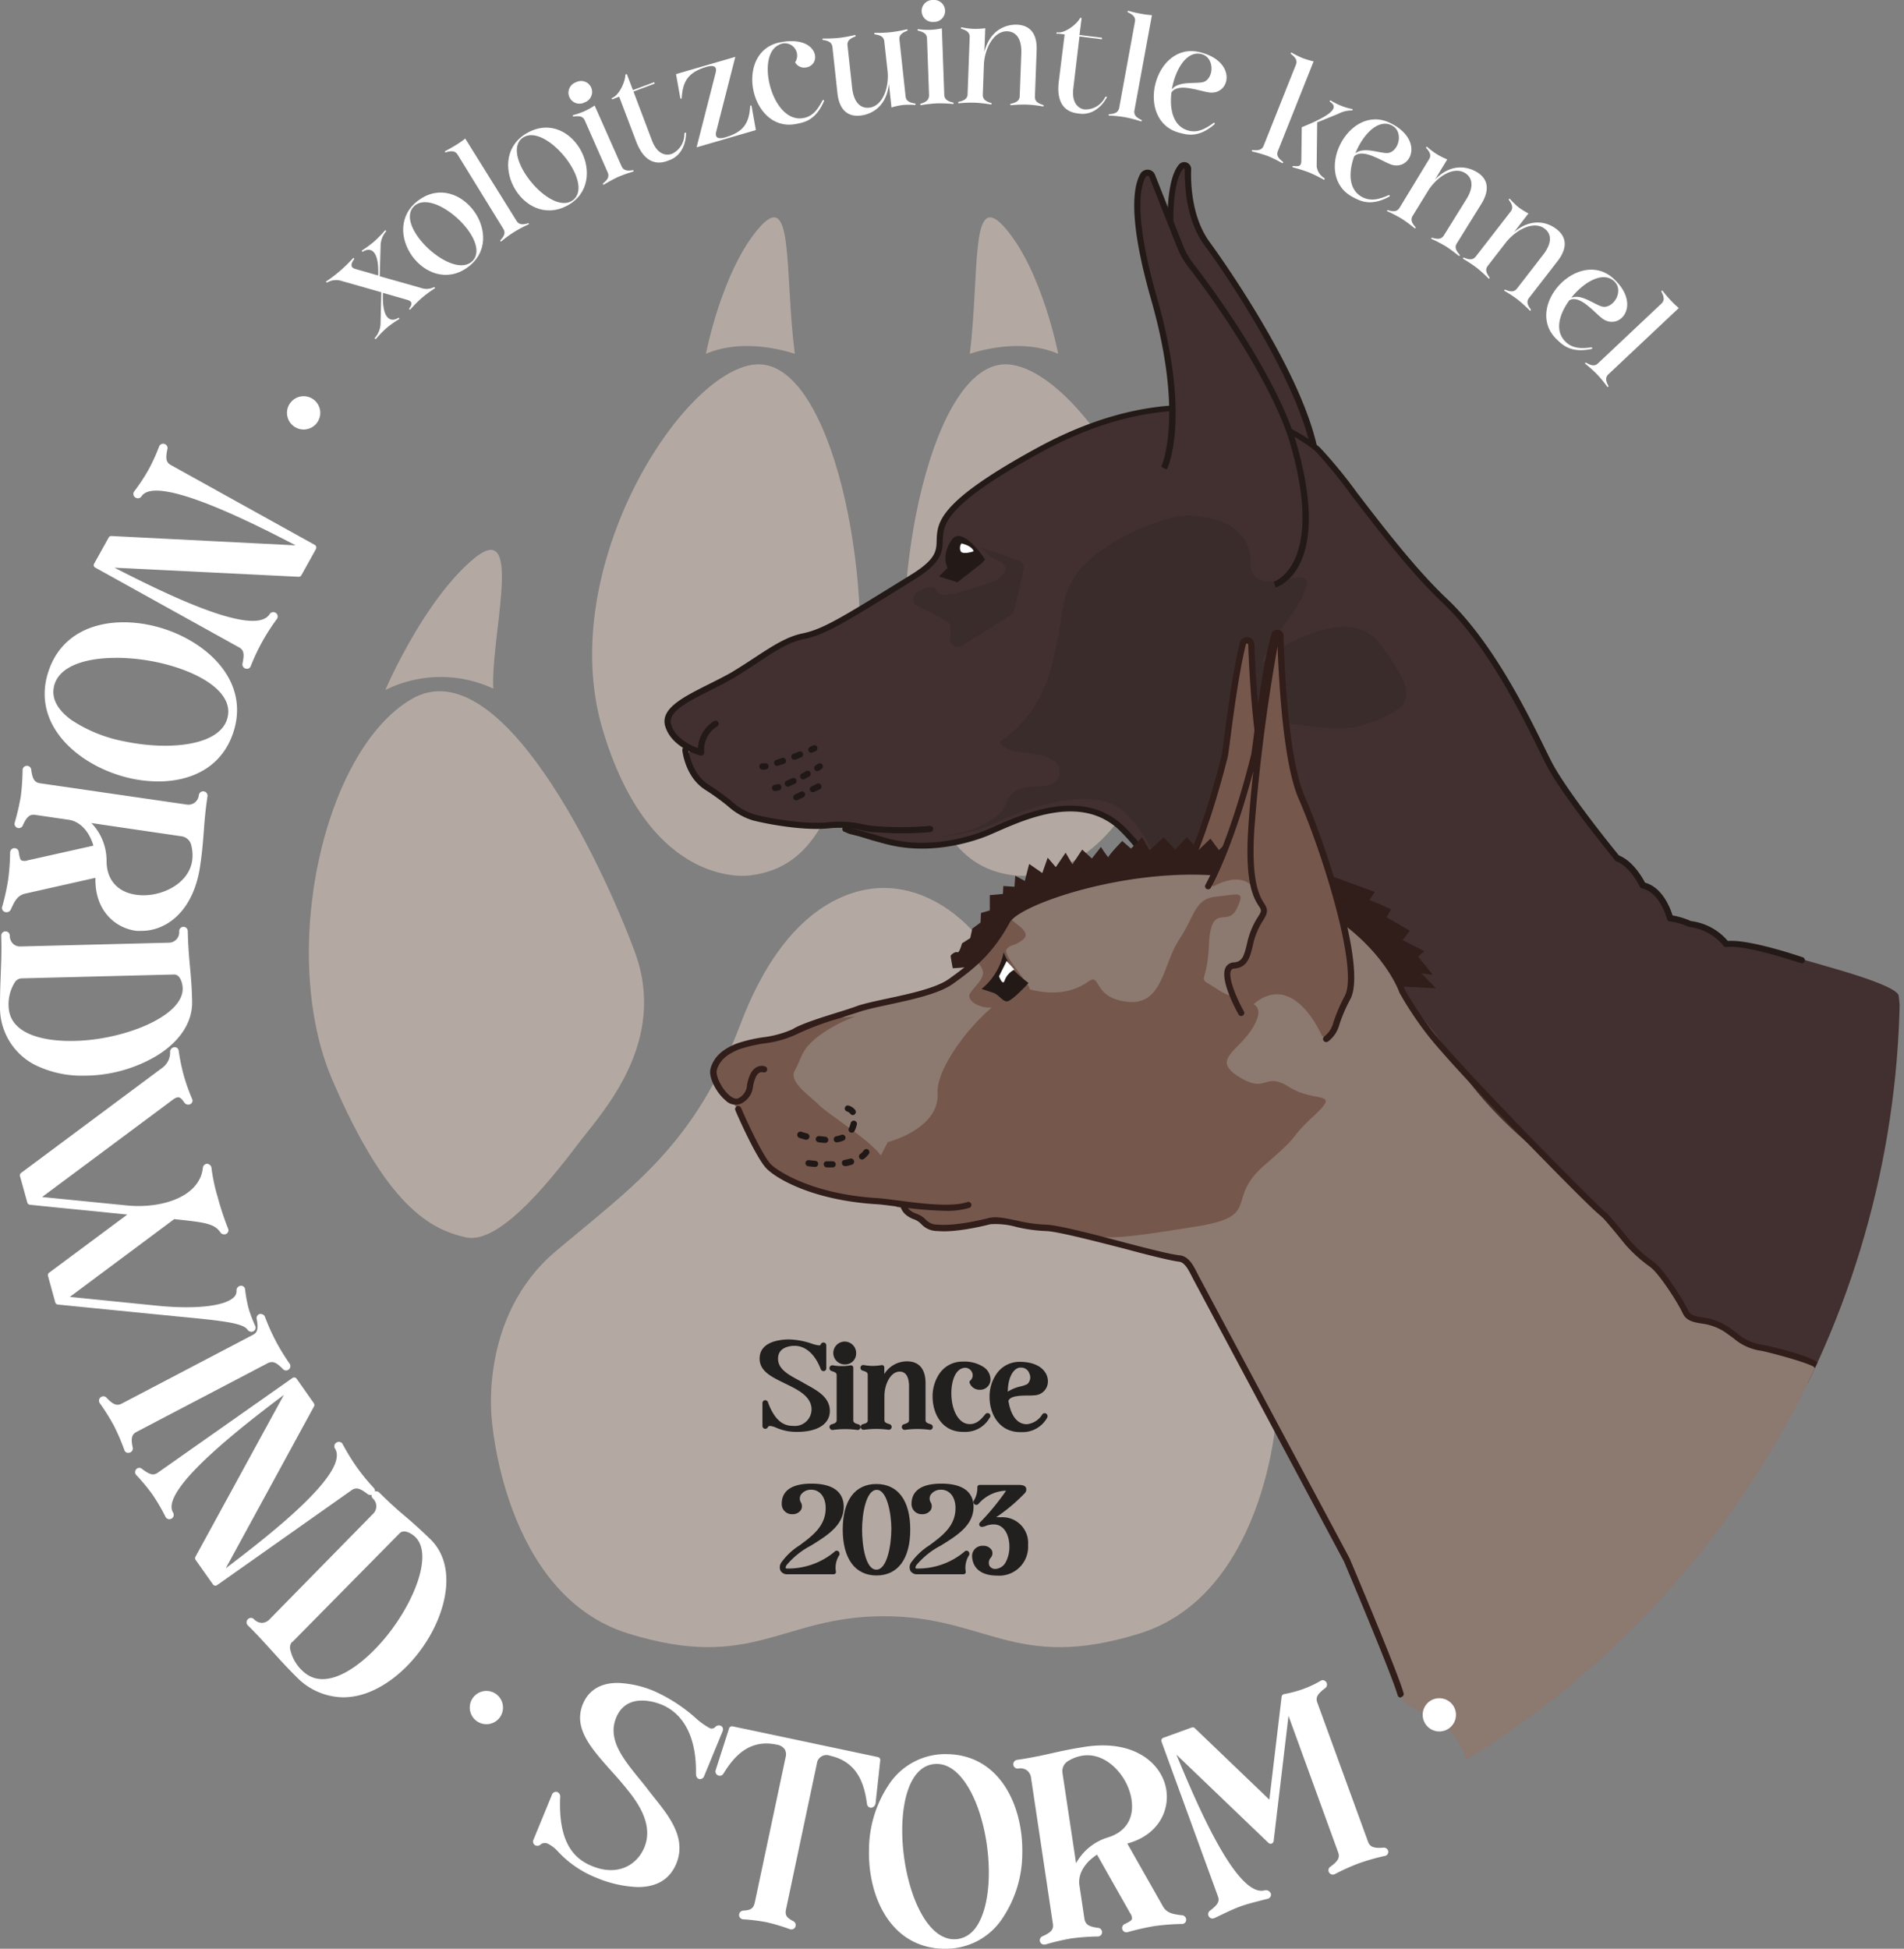 <svg xmlns="http://www.w3.org/2000/svg" xmlns:xlink="http://www.w3.org/1999/xlink" viewBox="0 0 310.18 317.46"><rect x="0" y="0" width="310.18" height="317.46" fill="#808080" stroke="none"/><defs><style>.cls-1{fill:none;}.cls-2{fill:#b4a9a2;}.cls-3{clip-path:url(#clip-path);}.cls-4{fill:#41302f;}.cls-5{fill:#231917;}.cls-6{fill:#3a2c2b;}.cls-7{fill:#fff;}.cls-8{fill:#1f1816;}.cls-9{fill:#75574c;}.cls-10{fill:#311d19;}.cls-11{fill:#8c7970;}.cls-12{fill:#221f1f;}</style><clipPath id="clip-path"><circle class="cls-1" cx="161.1" cy="160.29" r="148.41"/></clipPath></defs><g id="Layer_2" data-name="Layer 2"><g id="Layer_1-2" data-name="Layer 1"><path class="cls-2" d="M144,263.29c16.77,0,21.31,9.12,41.62,2.82s22.25-34.89,22.25-34.89,2.15-16.78-10.41-27.38-22.6-17.23-30.14-37.1S148.66,144.65,144,144.65s-15.79,2.21-23.33,22.09-17.58,26.5-30.14,37.1-10.41,27.38-10.41,27.38,1.93,28.6,22.25,34.89,24.85-2.82,41.63-2.82Z"/><path class="cls-2" d="M94.54,185.87c3.69-4.8,14.25-16.18,8.91-30.7s-22-49.67-36.4-41.29-21.73,41.52-12.9,62.06,15.92,24.35,21.77,25.63,14.93-10.89,18.62-15.7Z"/><path class="cls-2" d="M122.24,142.6S106,145.25,98.15,118.75s13.57-59.4,25.45-59.4,19,34.44,15.78,56.31S129,141.72,122.24,142.6Z"/><path class="cls-2" d="M62.77,112.42S69,97.8,77.21,91s2.72,12.61,3.15,21.18a20.26,20.26,0,0,0-17.59.23Z"/><path class="cls-2" d="M115,57.64s2.54-13.25,8.48-20.31,4.26,6.65,6,20.31C129.44,57.64,121.63,54.77,115,57.64Z"/><path class="cls-2" d="M193.43,184.74c-3.69-4.81-14.25-16.19-8.91-30.71s22-49.67,36.4-41.28,21.73,41.51,12.9,62.05-15.92,24.35-21.77,25.63S197.13,189.54,193.43,184.74Z"/><path class="cls-2" d="M165.16,142.6s16.3,2.65,24.1-23.85-13.57-59.4-25.46-59.4-19,34.44-15.78,56.31,10.35,26.06,17.14,26.94Z"/><path class="cls-2" d="M224.31,112.34S220,97,212.73,89.26s-4.32,12.16-5.83,20.61a20.23,20.23,0,0,1,17.41,2.47Z"/><path class="cls-2" d="M172.39,57.64s-2.54-13.25-8.48-20.31S159.65,44,158,57.64C158,57.64,165.77,54.77,172.39,57.64Z"/><g class="cls-3"><g id="On"><g id="Заднее_ухо" data-name="Заднее ухо"><path class="cls-4" d="M191.28,45.12s-1.91-14.29,1.16-17.95a.63.63,0,0,1,1.1.43c-.09,2.44.09,8,3.12,12.13,4,5.39,17.18,25,17.88,36.45Z"/><path class="cls-5" d="M214,76.21C213.37,65.36,201,46.41,196.26,40,193.1,35.76,193,29.9,193,27.58a.12.12,0,0,0-.08-.12.13.13,0,0,0-.14,0c-2.89,3.45-1.07,17.42-1,17.56l-1,.13c-.08-.59-1.9-14.54,1.27-18.33a1.13,1.13,0,0,1,2,.77c-.08,2.21.06,7.8,3,11.82.17.23,17.15,23.34,18,36.71Z"/></g><path class="cls-4" d="M297.68,157.45c-4.73-1.4-14.07-4-16.48-3.68a9,9,0,0,0-5.86-3.28,11.37,11.37,0,0,0-3.28-.94s-1.17-4.68-4.45-5.38c0,0-1.63-3.51-4.21-4.45,0,0-8.66-10.54-11.24-15.69s-8.66-18.5-16.86-26.23S217.74,76,214.69,73.22s-19.67-14-45.66.23-9.36,13.82-20.37,20.61-14.28,8.9-17.8,9.6-6.79,3.51-11.47,6.32-11.47,4.92-10.54,8.2a6.58,6.58,0,0,0,3.67,3.77,5.74,5.74,0,0,0-.56,1.89,6.7,6.7,0,0,0,3.22,4.41c3.27,1.63,5.72,4.68,7.6,4.92,1,.12,4.55,1.67,8.12,1.25h6.25c1.25,0-1.32.62,5,2.5a26.89,26.89,0,0,0,16.88-.63c4-1.64,16.74-8.22,23.82-1.25,14.75,14.51,21.78,52,31.14,66.5,0,0,3.53,3.25,6.93,6.6A38.48,38.48,0,0,0,229,219.88c2.31,5.82,3,5.92,9.17,6.24a25.76,25.76,0,0,0,10.15,2.11c12.17,0,48,3.66,53.22-9,5.42-10.41,10.85-27.61,7.78-57C309.13,160.61,299.17,157.89,297.68,157.45Z"/><path class="cls-5" d="M293.37,156.84a.44.44,0,0,1-.16,0c-.09,0-8.8-3-11.94-2.56a.48.48,0,0,1-.47-.19,8.63,8.63,0,0,0-5.49-3.08.47.47,0,0,1-.17,0,10.44,10.44,0,0,0-3.08-.9.48.48,0,0,1-.48-.37c0-.05-1.14-4.39-4.07-5a.55.55,0,0,1-.35-.28s-1.58-3.34-3.93-4.19A.48.48,0,0,1,263,140c-.35-.44-8.73-10.64-11.3-15.79l-.82-1.67c-3-6.11-8.58-17.48-15.93-24.41-5.07-4.78-10.67-12.08-14.76-17.41a81.43,81.43,0,0,0-5.84-7.18c-.17-.15-17-15.15-45.09.31-15.5,8.52-15.6,11.66-15.67,14.19-.06,1.85-.11,3.59-4.68,6.4l-1.7,1.06c-9.61,5.93-12.84,7.93-16.26,8.61-2.4.48-4.78,2-7.53,3.85-1.19.78-2.41,1.59-3.78,2.41s-2.6,1.42-3.92,2.09c-3.59,1.8-7,3.51-6.4,5.54.64,2.24,3.17,3.43,4.38,3.88a5.5,5.5,0,0,1,2.59-4.39.5.5,0,0,1,.7.13.51.51,0,0,1-.14.7,4.44,4.44,0,0,0-2.13,4.19.49.49,0,0,1-.16.45.51.51,0,0,1-.46.11c-.19,0-4.73-1.28-5.74-4.8-.81-2.83,2.94-4.71,6.91-6.71,1.31-.65,2.66-1.33,3.85-2,1.35-.81,2.57-1.61,3.75-2.38,2.84-1.87,5.3-3.48,7.89-4,3.23-.65,6.43-2.62,15.92-8.48l1.71-1.06c4.1-2.53,4.15-3.88,4.2-5.58.09-2.93.19-6.24,16.19-15,28.76-15.8,46.07-.32,46.24-.16a76.15,76.15,0,0,1,6,7.3c4.07,5.31,9.64,12.57,14.65,17.29,7.49,7.06,13.12,18.54,16.14,24.7.31.62.58,1.18.83,1.67,2.38,4.77,10.19,14.39,11.09,15.49,2.31.92,3.85,3.64,4.26,4.44,2.86.78,4.14,4.21,4.49,5.34a12.83,12.83,0,0,1,3,.92,9.37,9.37,0,0,1,6,3.24c3.55-.3,11.77,2.51,12.12,2.63a.5.5,0,0,1-.16,1Z"/><path class="cls-5" d="M218.63,217.73a.51.51,0,0,1-.5-.42A74.68,74.68,0,0,0,214,203.07a16.45,16.45,0,0,0-1.18-2.41c-3.48-5.87-6.67-14.83-10.05-24.31-5.4-15.14-11.51-32.3-20.31-41-6.13-6-15.15-2-20,.12l-1.42.62c-2.11.87-9.58,3.52-17.21,1.27-3-.91-4.32-1.23-4.94-1.39a4.14,4.14,0,0,1-1.28-.47l-.11,0a.51.51,0,0,1-.22-.67.5.5,0,0,1,.67-.23l.1.06a3.9,3.9,0,0,0,1.09.39c.62.16,1.92.49,5,1.4,7.31,2.16,14.51-.4,16.54-1.24.4-.16.87-.37,1.39-.6,4.7-2.09,14.49-6.43,21.1.08,9,8.82,15.12,26.09,20.55,41.33,3.37,9.44,6.54,18.35,10,24.14a18.08,18.08,0,0,1,1.25,2.53,77.25,77.25,0,0,1,4.15,14.47.5.5,0,0,1-.41.57Z"/><path class="cls-4" d="M189.64,76.26s4-8-1.64-27.63c-3.77-13.18-2.83-18.19-1.8-20.05a.83.83,0,0,1,1.5.08l4.51,11.4a12.74,12.74,0,0,0,1.84,3.2c3.51,4.5,14.13,18.7,16.66,29Z"/><path class="cls-5" d="M147.11,135.75c-1.61,0-3.2-.08-5-.21a14.05,14.05,0,0,1-1.62-.26,16.45,16.45,0,0,0-5.17-.37c-4.11.48-9.9-.57-12.67-1.26a11,11,0,0,1-4.17-2.41,39.11,39.11,0,0,0-3.58-2.57c-3.27-2.06-3.73-6.28-3.74-6.46a.5.5,0,0,1,.44-.55.5.5,0,0,1,.55.45s.43,3.92,3.28,5.71a40.84,40.84,0,0,1,3.67,2.64,10.08,10.08,0,0,0,3.79,2.22c2.7.68,8.35,1.7,12.32,1.24a17.7,17.7,0,0,1,5.47.38,13,13,0,0,0,1.5.24,52.41,52.41,0,0,0,9.29,0,.5.5,0,0,1,.54.46.49.49,0,0,1-.45.54C150,135.69,148.52,135.75,147.11,135.75Z"/><path class="cls-5" d="M160.48,91.14S156.74,85.38,155,88s-.63,4.51-.63,4.51l-1.4,1.4,3,.94,4-3.12Z"/><path class="cls-6" d="M162.94,120.75s6.09-3.28,8.43-12.41.94-12.41,6.09-17.09S190.81,84,193.15,84s10.54.47,10.54,7.49,10.3-.23,9.13,4-5.62,7.73-7.49,13.12,2.11.46.47,9.83-4.92,16.16-9.6,20.14-7,4.21-7,4.21-1.4-6.55-6.32-10.77-15.86-.31-20.07,1.8a27.52,27.52,0,0,1-10,2.5c-.71,0,9.46-.79,11.1-5.47s8-.94,8.67-4.68-6.09-3.28-8-4S162.94,120.75,162.94,120.75Z"/><path class="cls-6" d="M159.78,89.14a7.84,7.84,0,0,0,3.16,2.35,1.24,1.24,0,0,1,.63,1.9,4.22,4.22,0,0,1-2.15,1.49c-2.81.93-8.43,3.16-8.9,1.29-.26-1.06-1.78-.45-3.06.29a1.27,1.27,0,0,0,0,2.22l4.76,2.5a1.25,1.25,0,0,1,.67,1.18l-.08,1.68a1.27,1.27,0,0,0,1.95,1.13l7.91-5a1.27,1.27,0,0,0,.57-.79l1.5-6.58a1.27,1.27,0,0,0-.81-1.48Z"/><path class="cls-5" d="M207.81,95.71l-.14-.48-.14-.48c.08,0,8.32-2.77,2.7-22.33-2.74-9.53-12-23-16.58-28.85a13.24,13.24,0,0,1-1.9-3.33l-4.52-11.4a.29.29,0,0,0-.27-.2.36.36,0,0,0-.32.18c-.93,1.69-1.93,6.49,1.84,19.67,5.61,19.63,1.77,27.66,1.61,28l-.9-.45c0-.08,3.81-8.08-1.67-27.27-3.67-12.86-3-18.21-1.75-20.44a1.37,1.37,0,0,1,1.25-.69,1.3,1.3,0,0,1,1.14.84l4.52,11.4A12.17,12.17,0,0,0,194.44,43c4.58,5.87,14,19.51,16.75,29.19C217.12,92.76,208.19,95.6,207.81,95.71Z"/><path class="cls-6" d="M209.07,105.3s11-6.79,15.69-.47,5.86,9.13,2.11,11.24-6.79,3-12.41,2.34-17.8-1.4-12.64-6.79S209.07,105.3,209.07,105.3Z"/><path class="cls-7" d="M158.61,89.82s-1.75.58-2.1,0a1.32,1.32,0,0,1,.11-1.29S158.38,88.88,158.61,89.82Z"/><path class="cls-8" d="M132.17,122.62a.49.49,0,0,1-.46-.3.5.5,0,0,1,.26-.66l.45-.19a.5.5,0,1,1,.4.91l-.46.2A.43.43,0,0,1,132.17,122.62Z"/><path class="cls-8" d="M126.61,124.78a.51.51,0,0,1-.48-.35.51.51,0,0,1,.33-.63c.3-.1.61-.2.92-.32a.51.51,0,0,1,.64.31.5.5,0,0,1-.3.64l-1,.32A.4.4,0,0,1,126.61,124.78Zm2.8-1a.48.48,0,0,1-.46-.32.49.49,0,0,1,.28-.65l.91-.36a.51.51,0,0,1,.66.27.5.5,0,0,1-.28.65c-.29.12-.6.25-.93.37A.39.39,0,0,1,129.41,123.76Z"/><path class="cls-8" d="M124.19,125.35a.5.5,0,0,1,0-1l.44,0a.5.5,0,0,1,.58.4.51.51,0,0,1-.41.58,4.14,4.14,0,0,1-.55.07Z"/><path class="cls-8" d="M133.14,125.62a.49.49,0,0,1-.42-.24.5.5,0,0,1,.15-.69l.41-.26a.51.51,0,0,1,.7.15.5.5,0,0,1-.15.69l-.42.27A.56.56,0,0,1,133.14,125.62Z"/><path class="cls-8" d="M128.46,128.14a.5.5,0,0,1-.2-1l.79-.36a.5.5,0,0,1,.67.24.49.49,0,0,1-.24.66l-.83.38A.65.65,0,0,1,128.46,128.14Zm2.38-1.18a.5.5,0,0,1-.24-.94l.77-.42a.5.5,0,0,1,.5.86l-.79.44A.5.5,0,0,1,130.84,127Z"/><path class="cls-8" d="M126.3,128.86a.5.5,0,0,1-.1-1l.45-.11a.5.5,0,0,1,.27,1l-.52.12Z"/><path class="cls-8" d="M129.73,130.38a.5.5,0,0,1-.22-.95l.9-.44a.5.5,0,1,1,.43.9l-.9.44A.54.54,0,0,1,129.73,130.38Zm2.69-1.32a.5.5,0,0,1-.45-.28.5.5,0,0,1,.24-.66l.89-.44a.5.5,0,0,1,.44.9l-.9.43A.42.42,0,0,1,132.42,129.06Z"/></g><g id="Ona"><path class="cls-9" d="M193.26,144.31a.7.7,0,0,1-.66-1c1.19-2.38,4.09-8.87,6.93-20.24.19-.75,1.4-12,2.94-18.21a.7.7,0,0,1,1.38.14c.23,6.39,1,19.32,3.41,24.86,3.28,7.49,10.07,27.63,7.5,32.54S201,142.18,198.91,144.05Z"/><path class="cls-10" d="M211.17,169.91,191.44,144.4l.17-.29c0-.06,3.81-6.66,7.44-21.18,0-.16.17-1.17.32-2.34.51-3.93,1.46-11.24,2.61-15.86a1.2,1.2,0,0,1,2.37.24c.2,5.57.93,19.11,3.37,24.68,3.32,7.57,10.18,27.83,7.48,33a25.42,25.42,0,0,0-1.8,4.15,5.08,5.08,0,0,1-1.82,2.78Zm-18.53-25.59,18.66,24.13a4,4,0,0,0,1.16-2,26,26,0,0,1,1.85-4.3c2.31-4.4-3.75-23.52-7.51-32.11-2.41-5.52-3.2-18.06-3.45-25a.2.2,0,0,0-.4,0c-1.13,4.57-2.08,11.84-2.58,15.75-.21,1.55-.3,2.25-.35,2.46C196.74,136.3,193.42,142.88,192.64,144.32Z"/><path class="cls-10" d="M206.58,140.34l-1.93-.69-2.35-.77L200.14,137l-1.57,1.48-1.38-1.86-1.95,1.88-1.89-2.14-1.89,2.06-1.89-2-2.3,2.08-1.22-2.08-1.8,1.82L182.82,137s-2.34,2.42-2.26,2.68a17.21,17.21,0,0,1-1.2-1.71l-1.48,1.88-1.58-1.45-1.59,2.4-1.11-1.89L172,141.26l-1.32-1.54-.88,2.5-2.14-1.48-.71,2.77-1.55-.84-.13,1.79-1.82-.12-.06,1.29-2.14.19v2.49l-1.43.42-.08,1.55-1.34,1-.34,1.54-1.34.86s-.42,1.62-.76,1.45-1.09.43-1.09.6.34,2,.34,2a29.57,29.57,0,0,0,3.35-.34c.42-.17,5.29-7.63,5.29-7.63l3.22-2.33,39.13-4.61Z"/><polygon class="cls-10" points="217.31 142.87 223.98 145.31 223.1 146.59 226.62 148.13 225.87 149.42 229.64 151.61 228.51 153.15 232.03 154.95 231.03 155.85 233.42 158.8 231.53 158.55 233.92 160.99 228.64 160.73 215.43 146.98 217.31 142.87"/><path class="cls-11" d="M287.4,219.89c-2.81-.59-2.58-.71-5.74-2.93s-5.85-.94-6.79-2.93-4-6.62-5.39-7.68a23.11,23.11,0,0,1-4-3.56l-12.72-13.37C242.55,181.35,239,176,235.9,171.29c-1.36-2.08-6.92-8.77-7.16-9.48s-4.45-11.7-21.07-17.56c-16-5.63-41.19,2.18-43.32,6.09-2.81,5.15-5.86,7.49-9.14,9.84s-11.47,3.27-15,4.44-8.67,2.58-10.54,3.75-6.79,1.41-9.13,2.34-3.51,2.11-4,3.75,2.34,6.09,4.21,5.15,1.41-2.34,2.11-4l0,0a1.44,1.44,0,0,1,2.5-.13l14.43,19.62c.16.25,6.41.48,6.68.6.84.35.43,2,1.87,2.5,1.87.7,2.3,1.84,3.75,1.87a44.39,44.39,0,0,0,8.95-1.22c1.87-.47,7,1.25,10,1.25s8.12,1.88,11.87,2.5c2.16.36,6.52,2.34,8.75,2.5a5.71,5.71,0,0,1,2.11,1.84l25.82,47.53a.67.67,0,0,1,.06.12c.48,1.14,7.85,18.55,8.76,21.84s8.12,1.4,10.93,11.59c2.26,8.19,11.62-2,15.77,2.34.74.77,22.28-4.46,22.64-5.47,5.6-15.9,18.49-61.51,18.49-62.05S290.21,220.47,287.4,219.89Z"/><path class="cls-9" d="M210.05,177.1c-4.22-2.66-3.59,1.25-8.28-1.72s.47-4.22,2.66-8.59-2.34-3.12-6.09-5.62-1.72,0-1.4-7.18,3-2.81,4.52-5.93.31-2.34-3.28-2-3.43,3-6.08,7-2.66,10.77-8.43,10.14-4.22-4.84-6.4-3.28-5.31,2.35-9.53,1.25c.16-.78-4.52-5.62-3.74-6.55s1.09-.32,2.65-1.56-1.56-2.66-2-3.44c0,0-4.84,5.47-5.15,6.56s0,.47.55,1.79-1.33,2.74-2,3.83,1.25,2.34,3.13,2.34l.37,0c-4.41,3.79-9,10.26-8.8,13.91.31,5.62-7.34,7.81-8.12,8l-1.13,2.18c-1.91-2.61-8.53-6.69-9.95-8.11-1.72-1.71-5.16-3.9-4.06-5.77s.93-3.28,3.74-5.47a23.39,23.39,0,0,1,6.09-3.28s-4.52.32-6.24,1.1a54,54,0,0,1-7.65,2.49,28.06,28.06,0,0,0-6.56,2.35c-2.5,1.25-1.73.91-2.35,2.94s3.91,6,4.85,7.67-.18,4.54,4.52,8.58c4.38,3.75,8.75,3.75,14.09,4.32l0,.06s5.94.77,5.94,1.24.63.16,1.25.63,5,3.12,5,3.12l10-1.25s13.87,2.5,17,2.66,5,0,15.77-1.72,4.52-4.37,11.08-10,3.43-3.75,8-8S214.26,179.75,210.05,177.1Z"/><path class="cls-5" d="M163.5,155.14a14.11,14.11,0,0,0,1.56,2.81,18.09,18.09,0,0,0,2.5,2.18s-2.81,3.12-3.59,3-1.25-1.1-2.18-1.41l-1.88-.62A10.25,10.25,0,0,0,163.5,155.14Z"/><path class="cls-7" d="M164,156.54l1.25,1.41a3.27,3.27,0,0,0-1.56,1.71c-.31,1.1-.94-.62-.94-.62Z"/><path class="cls-8" d="M134.32,186.18h0c-.35,0-.69-.06-1-.11a.5.5,0,0,1-.42-.57.49.49,0,0,1,.56-.42c.31,0,.63.08,1,.1a.51.51,0,0,1,.47.53A.5.5,0,0,1,134.32,186.18Zm2-.08a.49.49,0,0,1-.49-.41.51.51,0,0,1,.4-.59,4.14,4.14,0,0,0,.86-.24.5.5,0,0,1,.38.92,4.69,4.69,0,0,1-1.06.31Zm-4.95-.43h-.13c-.61-.17-1-.3-1-.3a.5.5,0,1,1,.33-1,8.46,8.46,0,0,0,.92.28.5.5,0,0,1,.36.61A.51.51,0,0,1,131.36,185.67Zm7.37-1.15a.46.46,0,0,1-.23-.06.5.5,0,0,1-.22-.67,1.89,1.89,0,0,0,.11-.25c.08-.21.14-.41.19-.59a.5.5,0,0,1,1,.25c-.06.22-.13.45-.22.69a2.84,2.84,0,0,1-.16.35A.49.49,0,0,1,138.73,184.52Zm.19-2.87a.49.49,0,0,1-.41-.22,1.06,1.06,0,0,0-.55-.37.5.5,0,0,1-.32-.63.49.49,0,0,1,.62-.32,2,2,0,0,1,1.07.75.5.5,0,0,1-.13.69A.42.42,0,0,1,138.92,181.65Z"/><path class="cls-8" d="M134.74,190.18a.55.55,0,0,1-.55-.5.47.47,0,0,1,.46-.5h.09l.89,0a.5.5,0,0,1,.52.47.51.51,0,0,1-.48.53Zm-2.09-.09h0c-.63-.05-1-.11-1-.11a.5.5,0,0,1-.43-.56.51.51,0,0,1,.57-.43s.38.06,1,.11a.5.5,0,0,1,0,1Zm5-.14a.49.49,0,0,1-.49-.42.5.5,0,0,1,.4-.58,7,7,0,0,0,.93-.21.5.5,0,1,1,.27,1,8.42,8.42,0,0,1-1,.24Zm2.78-1.06a.51.51,0,0,1-.4-.2.5.5,0,0,1,.1-.7,2.81,2.81,0,0,0,.6-.59.5.5,0,0,1,.7-.12.51.51,0,0,1,.11.7,3.66,3.66,0,0,1-.81.81A.49.49,0,0,1,140.42,188.89Z"/><path class="cls-10" d="M154,197.25a64.13,64.13,0,0,1-7.87-.7c-1.37-.18-2.55-.33-3.4-.38-10.17-.64-16.11-4.06-17.83-5.78s-5-9.21-5.1-9.52a.5.5,0,0,1,.92-.4c1.14,2.64,3.65,8,4.89,9.22s6.94,4.84,17.18,5.48c.89.05,2.09.21,3.47.39,3.67.48,8.69,1.14,11.34.26a.5.5,0,0,1,.63.31.5.5,0,0,1-.32.64A12.9,12.9,0,0,1,154,197.25Z"/><path class="cls-10" d="M296,223a.51.51,0,0,1-.46-.3c-.69-.55-5.66-2-8.54-2.64a8.66,8.66,0,0,1-4.61-2.07l-1.31-.94a8.85,8.85,0,0,0-3.95-1.45c-1.25-.22-2.42-.42-3-1.67-.93-2-3.92-6.51-5.24-7.49l-.29-.22a23,23,0,0,1-3.75-3.4l-.41-.49c-2-2.48-3.18-3.83-3.39-4l0,0-.1-.07,0,0-.05-.08c-1-.78-3.75-3.44-11.59-11.48-4.56-4.67-12.76-13.19-16.42-17.69a56.05,56.05,0,0,1-4.92-7.32c0-.12-3.95-11.33-20.77-17.25-15.89-5.6-40.75,2.25-42.71,5.85-2.79,5.12-5.73,7.47-9.28,10-2.27,1.61-6.6,2.54-10.43,3.37-1.82.39-3.54.76-4.69,1.14-.92.31-2,.63-3,1a43.44,43.44,0,0,0-7.43,2.74,17.25,17.25,0,0,1-5.2,1.44,24.11,24.11,0,0,0-4,.94c-2.15.86-3.25,1.88-3.69,3.42-.23.83.75,3,2.08,4.12.4.33,1,.68,1.43.45a2.51,2.51,0,0,0,1.42-2.17,8,8,0,0,1,.45-1.56c.71-1.66,2-1.67,2.52-1.44a.5.5,0,0,1,.28.65.51.51,0,0,1-.65.28c-.12,0-.75-.21-1.23.9a6.84,6.84,0,0,0-.39,1.38,3.47,3.47,0,0,1-2,2.85,2.28,2.28,0,0,1-2.51-.57c-1.43-1.18-2.82-3.75-2.41-5.17.53-1.84,1.85-3.1,4.28-4.07a23.73,23.73,0,0,1,4.2-1,17.11,17.11,0,0,0,4.85-1.31c1.44-.9,4.6-1.89,7.66-2.84,1.05-.33,2.07-.65,3-1,1.21-.4,2.95-.77,4.8-1.17,3.55-.76,8-1.71,10.06-3.21,3.44-2.46,6.29-4.73,9-9.67,2.43-4.45,28-11.92,43.93-6.32,17.27,6.09,21.34,17.76,21.38,17.88a58.7,58.7,0,0,0,4.74,7c6.15,7.55,26,27.46,27.86,29.11l.13.07c.26.2,1.25,1.36,3.56,4.16l.37.45a22,22,0,0,0,3.61,3.28l.29.22c1.56,1.16,4.63,5.92,5.55,7.86.35.75,1,.89,2.27,1.11a9.83,9.83,0,0,1,4.35,1.62c.53.37,1,.68,1.32.95a7.81,7.81,0,0,0,4.23,1.9c.1,0,9.3,2,9.3,3.42A.5.5,0,0,1,296,223Z"/><path class="cls-10" d="M228.17,276.54a.5.5,0,0,1-.48-.37c-.92-3.32-8.68-21.64-8.76-21.83l-24.56-46-.26-.51c-.52-1-1.11-2.19-2-2.29-1.29-.15-4.77-1-8.8-2.09-5.31-1.36-11.32-2.91-13-2.91a25,25,0,0,1-4.68-.65,12.65,12.65,0,0,0-4.27-.46c-1.66.42-5.84,1.37-8.6,1.11a3.56,3.56,0,0,1-2.64-1.09,3,3,0,0,0-1.24-.82c-2.17-.81-2.2-2.28-2.2-2.34a.5.5,0,0,1,.5-.5h0a.51.51,0,0,1,.5.49c0,.05.09.87,1.55,1.42a4,4,0,0,1,1.6,1,2.59,2.59,0,0,0,2,.8c2.69.25,7-.76,8.27-1.08s2.78.06,4.71.45a24.34,24.34,0,0,0,4.48.63c1.82,0,7.63,1.5,13.26,3,3.83,1,7.44,1.91,8.67,2,1.43.17,2.19,1.65,2.79,2.84l.25.49,24.58,46c.34.8,7.89,18.61,8.82,22a.49.49,0,0,1-.35.61Z"/><path class="cls-9" d="M215,137.11c-1.05-3-2.08-5.64-2.9-7.5a36.75,36.75,0,0,1-2.11-8,164.44,164.44,0,0,1-1.42-17.75.53.53,0,0,0-1-.12c-1.68,5.83-3,18.57-3.23,19.36-3,11.8-6,18.35-7.07,20.5a.52.52,0,0,0,.5.76s3.67-2.22,5.94-.27a6.55,6.55,0,0,1,.9,1c.93,2.83,2.2,2.3.74,4.49-2.34,3.51-1.17,7.25-4.21,7.49-2.57.2,0,5.57.9,7.24.17.31.56.92.79.65,7.39-8.49,12.54,3.82,12.54,3.82a1.32,1.32,0,0,0,1.35-.34c1.27-1.34.66-1.85,2.79-6,0,0,0,0,.05,0C220.88,158.78,219,147.29,215,137.11Z"/><path class="cls-10" d="M212.51,129.65c-2.55-5.83-3.24-20.08-3.41-25.93a1,1,0,0,0-2-.26c-1.3,4.43-2.41,13-2.94,17.12-.16,1.18-.29,2.19-.33,2.35-3.63,14.52-7.4,21.12-7.44,21.18a.5.5,0,1,0,.86.51c.15-.26,3.47-6.06,6.93-19-.34,3.09-.63,6.27-.83,9.39-.58,9,.93,11.35,1.73,12.6.45.69.51.77-.24,1.9a13,13,0,0,0-1.72,4.36c-.47,1.9-.75,2.81-2.12,2.91a1.57,1.57,0,0,0-1.33.82c-1,1.92,1.57,6.71,2.1,7.65a.49.49,0,0,0,.44.26.5.5,0,0,0,.43-.75c-1.12-2-2.68-5.58-2.08-6.69a.56.56,0,0,1,.52-.29c2.14-.16,2.56-1.87,3-3.67a12,12,0,0,1,1.58-4c1-1.53.88-2,.25-3s-2.13-3.29-1.57-12a293.69,293.69,0,0,1,3.79-29.84c.24,6.55,1,19.31,3.44,24.86,3.76,8.59,9.82,27.71,7.51,32.11a26,26,0,0,0-1.85,4.3,4.18,4.18,0,0,1-1.55,2.35.51.51,0,0,0,0,.71.5.5,0,0,0,.37.16.54.54,0,0,0,.34-.12,5.08,5.08,0,0,0,1.82-2.78,25.42,25.42,0,0,1,1.8-4.15C222.69,157.48,215.83,137.22,212.51,129.65Z"/></g></g><path class="cls-7" d="M51.54,69a2.71,2.71,0,1,0-3.82.33A2.71,2.71,0,0,0,51.54,69Z"/><path class="cls-7" d="M15.51,92.46l23.43,13c.76.42.9,1,.58,2.57a.71.71,0,0,0,.33.82.73.73,0,0,0,.35.09.58.58,0,0,0,.19,0,.72.72,0,0,0,.45-.4,34,34,0,0,1,1.88-4,34.48,34.48,0,0,1,2.42-3.75.71.71,0,0,0-1.23-.72C41.36,104,25.8,96.13,18.64,92.48l30,1.48a.47.47,0,0,0,.46-.26l2.37-4.26a.51.51,0,0,0-.2-.68l-23.43-13c-.76-.43-.9-1-.58-2.56h0a.7.7,0,0,0-.33-.82.7.7,0,0,0-1,.34,30.72,30.72,0,0,1-1.74,3.81,31,31,0,0,1-2.35,3.55.69.69,0,0,0,.27,1,.71.71,0,0,0,.55.07.68.68,0,0,0,.4-.31c2.41-3.62,18.33,4.46,25.1,8l-30-1.52a.47.47,0,0,0-.46.26l-2.39,4.29a.51.51,0,0,0,0,.38A.48.48,0,0,0,15.51,92.46ZM26.74,73.09ZM26.25,73l.08,0v0l-.08,0Z"/><path class="cls-7" d="M19,126.16a21.48,21.48,0,0,0,6.78,1.14c5.31,0,10.31-2.24,12.21-7.93,2.72-8.13-3.83-14.44-11.07-16.86s-16.27-1.33-19,6.79h0C5.17,117.43,11.72,123.73,19,126.16Zm-.07-19a33,33,0,0,1,6.71.73c6.36,1.37,12.37,4.64,11.46,8.88-1,4.71-9.44,5.56-16.85,4a23.49,23.49,0,0,1-8.66-3.51c-1.56-1.14-3.31-3-2.81-5.36C9.45,108.58,13.8,107.17,18.89,107.17Z"/><path class="cls-7" d="M1,148.6a.73.73,0,0,0,.75-.42l.07-.14c.53-1.16,1-2.17,2.26-2.46L15.55,143c-.15,5.39,3.3,8.25,6.71,8.64a7.56,7.56,0,0,0,.83,0c4,0,8.43-3.17,9.51-10.54.36-2.44.48-4.09.6-5.69s.24-3.24.6-5.68a.71.71,0,0,0-1.41-.21,1.78,1.78,0,0,1-.67,1.23,1.75,1.75,0,0,1-1.34.31L6.53,127.6c-.88-.13-1.25-.68-1.44-2.2a.7.7,0,0,0-.6-.64h0a.7.7,0,0,0-.81.66,37.16,37.16,0,0,1-.3,4.35,39.06,39.06,0,0,1-1,4.31.69.69,0,0,0,.59.81.71.71,0,0,0,.77-.47c.62-1.38,1.12-1.8,2-1.67l5.48.8c1.81.27,3.3,1.86,4,4.21l-10.73,2.4a1.36,1.36,0,0,1-1,0c-.23-.15-.33-.69-.43-1.34a.69.69,0,0,0-.6-.64.71.71,0,0,0-.53.13.74.74,0,0,0-.28.53,36.17,36.17,0,0,1-.33,4.52,37.61,37.61,0,0,1-1,4.48A.7.7,0,0,0,1,148.6Zm28.59-12.36a1.89,1.89,0,0,1,1.59,1.55,6.47,6.47,0,0,1,.12,2.44c-.54,3.67-4.85,5.86-8.55,5.59-3.37-.24-5.39-2.32-5.39-5.55a8.82,8.82,0,0,0-2.47-6.19Z"/><path class="cls-7" d="M13.67,175.23A23.18,23.18,0,0,0,25.51,172c3.82-2.34,5.88-5.5,5.79-8.91-.06-2.47-.21-4.12-.36-5.71s-.29-3.24-.35-5.7a.7.7,0,0,0-.71-.7h0a.71.71,0,0,0-.69.73,1.7,1.7,0,0,1-1.72,1.86l-24.11.61a1.66,1.66,0,0,1-1.26-.46,1.89,1.89,0,0,1-.51-1.3.72.72,0,0,0-.21-.51.73.73,0,0,0-.49-.19h0a.7.7,0,0,0-.69.73c.07,2.47,0,4.13-.06,5.73S0,161.46,0,163.92a10.49,10.49,0,0,0,5.57,9.49A17.12,17.12,0,0,0,13.67,175.23ZM3.48,159.38l24.9-.63h0c1,0,1.33,1.47,1.37,2.05.35,4.11-7.28,7.63-14.54,8.54-5.86.73-13-.07-13.74-4.72A6.74,6.74,0,0,1,2.43,160,1.39,1.39,0,0,1,3.48,159.38Z"/><path class="cls-7" d="M40.32,216.61a.78.78,0,0,0,.62.34.74.74,0,0,0,.39-.11.66.66,0,0,0,.26-.83,21,21,0,0,1-1.1-2.89,22.22,22.22,0,0,1-.56-3.06.64.64,0,0,0-.69-.6.74.74,0,0,0-.71.78,1.35,1.35,0,0,1-.45,1.1c-1.54,1.49-6.49,2-12.91,1.32l-13.79-1.39,17-12.67.64.07c4.17.45,5.9.64,6.88,2.08a.74.74,0,0,0,1,.23.65.65,0,0,0,.26-.83A48.12,48.12,0,0,1,35.46,195a29.11,29.11,0,0,1-1-4.67.78.78,0,0,0-.71-.75.72.72,0,0,0-.7.66c-.51,4.76-6.77,6.7-12.41,6.13L6.86,195l21.37-15.91c.86-.58,1.14-.42,1.83.56a.76.76,0,0,0,1,.19.63.63,0,0,0,.24-.81,31.54,31.54,0,0,1-1.37-3.87,32,32,0,0,1-.82-4,.65.65,0,0,0-.62-.57.77.77,0,0,0-.78.7,3.07,3.07,0,0,1-1.27,2.66l-23,17.12a.51.51,0,0,0-.18.54l1.19,4.29a.52.52,0,0,0,.43.36c2.87.3,5.76.59,8.64.87l7.22.73L8,207.33a.5.5,0,0,0-.18.53L9,212.15a.51.51,0,0,0,.43.37l19,1.89C35.83,215.12,39.54,215.47,40.32,216.61Z"/><path class="cls-7" d="M22.25,233.26h0l21.32-11.17c.89-.47,1.49-.1,2.5.91a.68.68,0,0,0,.86.17.71.71,0,0,0,.27-1,34.08,34.08,0,0,1-2.28-3.72,35.28,35.28,0,0,1-1.78-4,.69.69,0,0,0-.42-.35.68.68,0,0,0-.54,0,.71.71,0,0,0-.35.82c.28,1.55.13,2.14-.64,2.54L19.84,228.65c-.79.41-1.41.18-2.46-.93a.69.69,0,0,0-.87-.17.7.7,0,0,0-.35.41.74.74,0,0,0,.08.6,34.7,34.7,0,0,1,2.32,3.7,36,36,0,0,1,1.74,4.06.69.69,0,0,0,.42.35l.2,0a.77.77,0,0,0,.34-.08.71.71,0,0,0,.35-.83C21.3,234.31,21.46,233.67,22.25,233.26Z"/><path class="cls-7" d="M66,247c-1.21-1-2.45-2.12-4.21-3.85a.67.67,0,0,0-.7-.17.84.84,0,0,0-.16-.55A32.7,32.7,0,0,1,58.12,239a35.46,35.46,0,0,1-2.33-3.81.71.71,0,0,0-1-.17.69.69,0,0,0-.19,1c2.39,4-11.42,14.6-17.82,19.46l14.36-26.34a.51.51,0,0,0,0-.53l-2.81-4a.5.5,0,0,0-.7-.12L25.72,239.9c-.71.5-1.31.36-2.56-.59h0a.68.68,0,0,0-.87-.06.71.71,0,0,0-.13,1,30.27,30.27,0,0,1,2.68,3.22A31.91,31.91,0,0,1,27,247.17a.71.71,0,0,0,1.18-.79c-2.22-3.74,12-14.57,18.07-19.15L31.86,253.57a.51.51,0,0,0,0,.53l2.83,4a.49.49,0,0,0,.33.21h.08a.53.53,0,0,0,.29-.1l21.89-15.45c.71-.5,1.31-.36,2.57.6a.72.72,0,0,0,.68.15.44.44,0,0,0,0,.1.7.7,0,0,0,.21.5,1.7,1.7,0,0,1,0,2.53L43.88,263.83a1.75,1.75,0,0,1-1.23.54,1.86,1.86,0,0,1-1.27-.59.69.69,0,0,0-1,0h0a.7.7,0,0,0,0,1c1.76,1.74,2.86,3,3.93,4.17s2.19,2.45,3.94,4.18a10.78,10.78,0,0,0,7.65,3.37,11.26,11.26,0,0,0,2.94-.41c5.83-1.61,11.57-8,13.36-14.83,1.12-4.34.41-8-2-10.43C68.42,249.1,67.17,248,66,247Zm-18.38,20.5,17.49-17.73c.72-.74,2,.11,2.43.51,3.1,2.71.06,10.54-4.54,16.23-3.71,4.59-9.39,8.95-13.17,6.14a6.72,6.72,0,0,1-2.56-4A1.4,1.4,0,0,1,47.58,267.47Zm-25-27.39,0-.06,0,0,0,.06Z"/><path class="cls-7" d="M80.72,275.9a2.71,2.71,0,1,0,.79,3.75A2.73,2.73,0,0,0,80.72,275.9Z"/><path class="cls-7" d="M117.53,281.19a.79.79,0,0,0-1,.14.77.77,0,0,1-1,.14,12,12,0,0,1-2.24-1.63,26.22,26.22,0,0,0-6.7-4.34,16.81,16.81,0,0,0-5.82-1.34c-2.83-.06-4.87,1.14-5.81,3.43-1.61,3.9,1.27,7.14,4.62,10.9,1,1.09,1.95,2.2,2.91,3.41,1.75,2.23,3.91,5.59,2.48,9.05-1.16,2.8-4.28,4.83-8.62,3-2.34-1-5.43-3.18-5.1-11.15a.79.79,0,0,0-.53-.9.72.72,0,0,0-.82.52l-3,7.29a.71.71,0,0,0,.21.85.77.77,0,0,0,1-.12,1.12,1.12,0,0,1,1.19-.07,5.87,5.87,0,0,1,1.7,1.36,17.16,17.16,0,0,0,6.15,4.16,19.06,19.06,0,0,0,6.77,1.52c2.54,0,5-.86,6.24-3.77,1.72-4.15-1.08-7.66-3.54-10.75l-.9-1.14c-.49-.65-1-1.29-1.53-1.93-2.71-3.33-5.26-6.48-3.81-10,1.74-4.22,6.49-2.51,7.42-2.12,3.7,1.53,5.68,5.52,5.58,11.24,0,.71.41.85.55.88a.73.73,0,0,0,.8-.53l3-7.29A.7.7,0,0,0,117.53,281.19Z"/><path class="cls-7" d="M142.64,293.77l.76-7a.49.49,0,0,0-.39-.54l-23.66-5a.5.5,0,0,0-.58.34l-2.18,6.8a.69.69,0,0,0,.31.81.68.68,0,0,0,.95-.24c1.66-2.71,4.16-5.7,8.68-4.73a1.92,1.92,0,0,1,1.31.76,1.71,1.71,0,0,1,.14,1.31l-5,23.58c-.22,1-.6,1.31-1.87,1.39a.71.71,0,0,0-.69.56.69.69,0,0,0,.1.54.75.75,0,0,0,.51.31,29.75,29.75,0,0,1,3.91.49,31.84,31.84,0,0,1,3.84,1.16l.15,0a.68.68,0,0,0,.68-.57.7.7,0,0,0-.41-.79c-1.12-.59-1.35-1-1.13-2l5-23.62a1.58,1.58,0,0,1,2.17-1.31c4.52,1,5.58,4.7,6,7.84a.68.68,0,0,0,.25.48.66.66,0,0,0,.52.14C142.21,294.41,142.53,294.3,142.64,293.77Z"/><path class="cls-7" d="M154.45,285.76a11,11,0,0,0-9.52,4.77,19.17,19.17,0,0,0-3.36,10.76c-.2,7.63,3.49,15.94,12.06,16.17H154a11,11,0,0,0,9.18-4.77,19.07,19.07,0,0,0,3.36-10.76C166.7,294.3,163,286,154.45,285.76Zm-2.22,1.61c1.82-.16,3.5.85,5,3,3.84,5.49,5.09,16.76,2.49,22.34-.92,2-2.23,3-3.88,3.19-4.79.42-8.08-7.4-8.74-15C146.54,294.45,147.91,287.75,152.23,287.37Z"/><path class="cls-7" d="M192.6,312l-.15,0c-1.27-.17-2.36-.31-3-1.45l-5.8-10.23c5.2-1.41,6.94-5.55,6.32-8.93-.76-4.13-5.15-8-13.05-6.85-2.44.37-4.06.73-5.62,1.08s-3.17.71-5.61,1.07a.72.72,0,0,0-.47.28.71.71,0,0,0,.68,1.13,1.85,1.85,0,0,1,1.37.28,1.77,1.77,0,0,1,.69,1.2l3.57,23.84c.13.88-.29,1.39-1.69,2a.71.71,0,0,0-.44.76h0a.72.72,0,0,0,.28.47.67.67,0,0,0,.41.13l.18,0a35.9,35.9,0,0,1,4.25-1,36.69,36.69,0,0,1,4.41-.32.7.7,0,0,0,.6-.81.72.72,0,0,0-.68-.6c-1.49-.19-2-.55-2.18-1.43l-.82-5.49c-.27-1.8.82-3.69,2.87-5l5.41,9.57a1.37,1.37,0,0,1,.28.92c-.08.26-.56.51-1.15.8a.71.71,0,0,0-.45.76.72.72,0,0,0,.28.47.71.71,0,0,0,.59.11,41.48,41.48,0,0,1,4.42-1,37.82,37.82,0,0,1,4.58-.34.69.69,0,0,0,.55-.8A.75.75,0,0,0,192.6,312Zm-17.3-8.48-2.21-14.69a1.92,1.92,0,0,1,1-2,6.22,6.22,0,0,1,2.3-.83,5,5,0,0,1,.77-.06c3.36,0,6.3,3.26,7.06,6.62s-.65,5.83-3.74,6.77A8.81,8.81,0,0,0,175.3,303.54Z"/><path class="cls-7" d="M225.29,301c-1.5.11-2.12-.13-2.43-1l-8.26-22.65c-.3-.82,0-1.36,1.25-2.32a.72.72,0,0,0,.29-.84.75.75,0,0,0-.49-.46.58.58,0,0,0-.5.08,17.48,17.48,0,0,1-2.82,1.33,20.21,20.21,0,0,1-3.15.84.49.49,0,0,0-.39.43l-2,16.76-12.14-11.64a.48.48,0,0,0-.52-.11l-4.62,1.68a.51.51,0,0,0-.28.26.5.5,0,0,0,0,.38l9.18,25.18c.3.82,0,1.34-1.25,2.31a.7.7,0,0,0-.29.84h0a.69.69,0,0,0,.66.46.89.89,0,0,0,.3-.06l.37-.17c1.72-.83,2.76-1.32,3.81-1.71s2.15-.67,4-1.14l.43-.11a.7.7,0,0,0,.6-.84.85.85,0,0,0-1-.56c-4.67,1.3-11.43-14.95-14.39-22.1l15,14.38a.5.5,0,0,0,.51.11.51.51,0,0,0,.33-.42l2.42-20.39L218,301.76c.3.84,0,1.42-1.25,2.32a.71.71,0,0,0-.29.83.75.75,0,0,0,.37.41.78.78,0,0,0,.6,0,34.83,34.83,0,0,1,4-1.8,35.63,35.63,0,0,1,4.26-1.2.68.68,0,0,0,.42-.91A.75.75,0,0,0,225.29,301Z"/><path class="cls-7" d="M233,277.08a2.71,2.71,0,1,0,3.75.79A2.73,2.73,0,0,0,233,277.08Z"/><path class="cls-7" d="M53.34,46a2.85,2.85,0,0,1,2.28-.24l6.5,1.85L62,52.52A3.66,3.66,0,0,1,61.1,55c-.08.13,0,.32.16.19A18.4,18.4,0,0,1,63,53.41,17.33,17.33,0,0,1,65,52c.15-.1,0-.28-.16-.19-1.16.7-2.64.28-2.45-4.1l3.9,1.12c.91.26.9.7.41,1.38-.08.13,0,.32.16.19a21.92,21.92,0,0,1,1.86-1.87,20.91,20.91,0,0,1,2.1-1.55c.11-.06,0-.23-.16-.18a2.71,2.71,0,0,1-2.12.09L61.86,45,62,40.22a3.72,3.72,0,0,1,.85-2.47c.1-.15,0-.32-.16-.18A20.06,20.06,0,0,1,61,39.3a19.41,19.41,0,0,1-2,1.49c-.15.09,0,.28.16.18,1.16-.7,2.62-.3,2.45,3.91l-3.73-1.07c-.88-.26-.69-.88-.22-1.54.1-.15,0-.32-.16-.19a26.38,26.38,0,0,1-2.05,2,23.1,23.1,0,0,1-2.26,1.73C53,45.89,53.19,46.05,53.34,46Z"/><path class="cls-7" d="M68.25,32.58c-6.74,4.84,1.15,15.83,7.89,11S75,27.71,68.25,32.58Zm-.85,1.07c3.17-3.28,12.76,5.57,9.59,8.85S64.24,36.93,67.4,33.65Z"/><path class="cls-7" d="M86,36.38c-.79.23-1.43.28-1.85-.4L75.79,22.57a14.9,14.9,0,0,1-1.5,1.05c-.49.3-1.09.64-1.76,1a.11.11,0,0,0,0,.17c0,.07.09.06.17,0,.79-.22,1.43-.27,1.85.4L82,37.29c.41.67.09,1.23-.47,1.83,0,.06-.08.11,0,.17a.11.11,0,0,0,.17,0,19.5,19.5,0,0,1,2.11-1.53,20.21,20.21,0,0,1,2.31-1.21.11.11,0,0,0,0-.17C86.08,36.36,86,36.36,86,36.38Z"/><path class="cls-7" d="M92.38,33.51c7.23-3.82,1.06-15.86-6.32-11.95S85.05,37.39,92.38,33.51Zm-7.31-11c3.58-2.82,11.88,7.25,8.3,10.07S81.49,25.32,85.07,22.5Z"/><path class="cls-7" d="M93.39,18.75c-.08,0-.09.09-.06.16s.08.07.16.06c.83-.09,1.46-.07,1.78.65L99,28.09c.32.73-.08,1.23-.71,1.75-.06.06-.1.1-.07.17a.12.12,0,0,0,.17.06,24.78,24.78,0,0,1,2.29-1.24,22.13,22.13,0,0,1,2.46-.87.12.12,0,0,0,.07-.16c0-.07-.09-.08-.17-.07-.81.12-1.45.08-1.78-.64l-4.39-9.9a11.7,11.7,0,0,1-1.67.93A11.92,11.92,0,0,1,93.39,18.75Z"/><path class="cls-7" d="M95.26,16.67a1.79,1.79,0,1,0-1.45-3.26A1.79,1.79,0,1,0,95.26,16.67Z"/><path class="cls-7" d="M99.87,16.14l1-.39L103.62,23c1.8,4.78,4.78,3.34,5.52,3.06,1.21-.45,2.56-1.78,2.63-4.35,0-.21-.26-.11-.28.11a3.53,3.53,0,0,1-2,3.23c-.28.11-2.17.77-3.29-2.2l-3-7.93,3.46-1.3-.09-.23-3.46,1.29-1-2.62-.23.09c0,1.12-1,3.37-2.15,3.8A.12.12,0,1,0,99.87,16.14Z"/><path class="cls-7" d="M110.94,16.08c.08,0,.12,0,.12-.11.16-2.81,1.12-4.23,4.07-5.09.81-.23,1.77-.28,1.46.95L113.48,24l9.66-2.81-.69-3.88c0-.05,0-.12-.12-.12s-.12,0-.12.11c-.16,2.81-1.12,4.22-4.07,5.08-.81.24-1.77.29-1.46-.94l3.11-12.18-9.66,2.81.69,3.88S110.86,16.08,110.94,16.08Z"/><path class="cls-7" d="M129.76,20.18c1.09-.22,3.1-.48,4.47-3.7a.13.13,0,1,0-.23-.13c-.8,1.53-1.6,2.56-3,2.86-5.15,1.14-8-10.06-4.13-11.89a2,2,0,0,1,2.66,2.84,1.71,1.71,0,0,0,1.88.81c2.6-.54,1.77-5.32-4.4-4.06C119.49,8.46,122.21,21.73,129.76,20.18Z"/><path class="cls-7" d="M134.11,6.51c.81.14,1.41.37,1.5,1.16l.82,7.54c.24,2.19,1.28,3.89,3.74,3.62,1.92-.21,4.29-1.56,4.64-5.19l.42,3.87a10.73,10.73,0,0,1,1.9-.41,12.13,12.13,0,0,1,1.92,0c.08,0,.12-.06.11-.14s-.06-.09-.14-.11c-.81-.13-1.41-.37-1.49-1.15l-1-9.22c-.09-.78.44-1.14,1.21-1.45.07,0,.12-.06.11-.14a.13.13,0,0,0-.14-.11,20.46,20.46,0,0,1-2.57.46,20.44,20.44,0,0,1-2.6.11.11.11,0,0,0-.11.14c0,.07.06.09.13.11.82.13,1.42.37,1.5,1.15l.54,4.88c.26,2.59-.78,5.67-3,5.91-1.21.13-2.48-.57-2.78-3.26l-.75-6.87c-.09-.79.45-1.14,1.21-1.45.07,0,.12-.07.11-.14a.12.12,0,0,0-.14-.11,22.32,22.32,0,0,1-2.56.46,22.76,22.76,0,0,1-2.61.11.12.12,0,0,0-.11.13C134,6.48,134,6.5,134.11,6.51Z"/><path class="cls-7" d="M152.11,3.57A1.79,1.79,0,1,0,152,0,1.79,1.79,0,1,0,152.11,3.57Z"/><path class="cls-7" d="M149.61,5c.8.22,1.38.47,1.41,1.27l.33,9.25c0,.79-.53,1.11-1.31,1.36-.08,0-.12.06-.12.13a.12.12,0,0,0,.13.12,21.54,21.54,0,0,1,2.59-.29,22.24,22.24,0,0,1,2.6.1c.08,0,.13-.05.12-.12s-.05-.1-.12-.12c-.8-.2-1.38-.47-1.41-1.27l-.39-10.81a11.32,11.32,0,0,1-1.9.24,12.35,12.35,0,0,1-1.94-.1c-.07,0-.12,0-.12.12S149.54,5,149.61,5Z"/><path class="cls-7" d="M156.21,16.83a20.4,20.4,0,0,1,2.61-.1,21.54,21.54,0,0,1,2.59.29.12.12,0,0,0,.13-.12c0-.07,0-.1-.12-.13-.78-.25-1.34-.57-1.31-1.36l.18-4.9c.12-2.6,1.59-5.49,3.82-5.41,1.21.05,2.37.93,2.27,3.63l-.26,6.9c0,.8-.61,1.07-1.41,1.27-.07,0-.12,0-.13.11a.12.12,0,0,0,.12.13,22.41,22.41,0,0,1,2.61-.1,19.85,19.85,0,0,1,2.59.3.12.12,0,0,0,.13-.12c0-.08-.05-.1-.12-.13-.79-.25-1.34-.57-1.31-1.36l.28-7.58c.08-2.2-.7-4-3.17-4.13-1.93-.07-4.47.93-5.35,4.46l.15-3.88a12,12,0,0,1-1.91.1,10.65,10.65,0,0,1-1.93-.25c-.07,0-.13,0-.13.12s.05.1.12.13c.78.25,1.34.57,1.31,1.36l-.34,9.26c0,.79-.61,1.07-1.41,1.26-.07,0-.12.05-.13.12A.12.12,0,0,0,156.21,16.83Z"/><path class="cls-7" d="M172.34,5.47l1.1.14-.95,7.64c-.63,5.07,2.68,5.18,3.47,5.27,1.28.16,3.09-.39,4.34-2.63.1-.18-.17-.22-.29,0a3.57,3.57,0,0,1-3.26,1.94c-.3,0-2.28-.33-1.89-3.48l1-8.41,3.66.46,0-.25-3.66-.45.35-2.78-.25,0c-.48,1-2.46,2.51-3.66,2.36A.13.13,0,1,0,172.34,5.47Z"/><path class="cls-7" d="M180.76,18.83a19.56,19.56,0,0,1,2.59.28,21.14,21.14,0,0,1,2.52.66.13.13,0,0,0,.15-.1c0-.07,0-.11-.1-.14-.74-.37-1.25-.76-1.11-1.54l2.85-15.52a14.27,14.27,0,0,1-1.82-.24,18.36,18.36,0,0,1-2-.46.13.13,0,0,0-.15.1c0,.08,0,.11.1.15.74.36,1.25.76,1.1,1.53l-2.56,14c-.15.78-.76,1-1.58,1.05-.08,0-.13,0-.14.1A.11.11,0,0,0,180.76,18.83Z"/><path class="cls-7" d="M192.21,21.65c1.08.27,3,.9,5.64-1.4.13-.12,0-.33-.15-.22-1.39,1-2.55,1.61-4,1.27-2.55-.61-3.21-3.4-2.86-6.23,1.06-1.67,4.65-.19,6.19,0,3.45.39,4.51-5.05-1.52-6.56C188,6.61,184.69,19.76,192.21,21.65Zm3-12.92c2.77.14,2.68,4.07.83,4.63-1.16.35-4-.24-5.13,1.19C191.42,11.54,193.07,8.63,195.22,8.73Z"/><path class="cls-7" d="M214.56,19.63c-.83.42-1.66.75-2.49,1.09L212,26.13c0,1-.44,1-1.27.91-.08,0-.13,0-.16.07a.12.12,0,0,0,.07.16,24.29,24.29,0,0,1,2.58.81,22.27,22.27,0,0,1,2.43,1.19.12.12,0,0,0,.14-.08c0-.07,0-.11,0-.15a2.6,2.6,0,0,1-1.29-1.93l.08-7.17,3.44-1.4a4.72,4.72,0,0,1,2.17-.55c.08,0,.13,0,.16-.07s0-.15-.07-.16a9.81,9.81,0,0,1-1.79-.53,10.62,10.62,0,0,1-1.68-.85c-.07-.05-.14,0-.17.07s0,.11.07.16C217.62,17.23,217.77,18.06,214.56,19.63Z"/><path class="cls-7" d="M206.52,25.41a21.65,21.65,0,0,1,2.34,1.15.12.12,0,0,0,.17-.07c0-.07,0-.11-.07-.16-.65-.52-1.08-1-.78-1.72L214,10a15.18,15.18,0,0,1-1.84-.55,16,16,0,0,1-1.73-.87.11.11,0,0,0-.16.07c0,.07,0,.11.07.16.65.52,1.07,1,.78,1.72l-5.26,13.21c-.3.74-.93.78-1.76.71-.07,0-.13,0-.16.07a.12.12,0,0,0,.07.16A23.35,23.35,0,0,1,206.52,25.41Z"/><path class="cls-7" d="M220.52,32.18c1,.5,2.72,1.53,5.8-.14.15-.09.08-.32-.1-.25-1.57.71-2.84,1-4.18.38-2.36-1.15-2.39-4-1.44-6.7,1.4-1.4,4.58.82,6,1.33,3.29,1.11,5.49-4-.07-6.74C219.63,16.6,213.58,28.72,220.52,32.18Zm5.71-11.95c2.69.73,1.75,4.55-.18,4.7-1.21.09-3.88-1.11-5.26.06C221.93,22.15,224.16,19.67,226.23,20.23Z"/><path class="cls-7" d="M237.33,39.65l4-6.44c1.16-1.88,1.4-3.86-.7-5.16-1.64-1-4.35-1.42-6.86,1.22l2-3.3a12.34,12.34,0,0,1-1.71-.86,12.86,12.86,0,0,1-1.55-1.17c-.05-.06-.13,0-.17,0s0,.11,0,.17c.56.61.88,1.16.47,1.83L228,33.85c-.42.68-1.06.63-1.85.4-.08,0-.14,0-.18,0a.11.11,0,0,0,.05.17,23.08,23.08,0,0,1,2.31,1.2,19.89,19.89,0,0,1,2.1,1.55.13.13,0,0,0,.17,0c0-.07,0-.11,0-.17-.55-.61-.88-1.17-.46-1.84L232.7,31c1.39-2.19,4.11-4,6-2.8,1,.64,1.6,2,.17,4.28l-3.65,5.87c-.42.67-1.06.62-1.85.39-.07,0-.13,0-.17,0a.12.12,0,0,0,0,.17,23.23,23.23,0,0,1,2.32,1.21,22.4,22.4,0,0,1,2.1,1.54.12.12,0,0,0,.17,0c0-.06,0-.11,0-.17C237.24,40.87,236.91,40.32,237.33,39.65Z"/><path class="cls-7" d="M249.1,48.53l4.65-6c1.35-1.74,1.79-3.69-.17-5.2-1.52-1.19-4.17-1.86-6.94.5L249,34.77a11.86,11.86,0,0,1-1.61-1A12.71,12.71,0,0,1,246,32.42c-.05-.07-.13,0-.18,0s0,.11,0,.17c.49.66.76,1.25.28,1.87l-5.68,7.33c-.49.62-1.12.51-1.88.2-.08,0-.13,0-.18,0a.12.12,0,0,0,0,.17,23.59,23.59,0,0,1,2.18,1.44,21.85,21.85,0,0,1,1.94,1.75.11.11,0,0,0,.17,0c0-.06,0-.11,0-.17-.49-.67-.76-1.25-.27-1.88l3-3.87c1.62-2,4.5-3.54,6.26-2.17,1,.74,1.38,2.14-.27,4.27L247.14,47c-.48.63-1.11.52-1.88.21-.07,0-.13,0-.17,0a.11.11,0,0,0,0,.17,21.72,21.72,0,0,1,2.18,1.44,23.36,23.36,0,0,1,1.93,1.75.11.11,0,0,0,.17,0c.05-.06,0-.11,0-.18C248.88,49.74,248.61,49.16,249.1,48.53Z"/><path class="cls-7" d="M259.24,56.59c-1.71.23-3,.17-4.11-.83-1.94-1.77-1.15-4.54.53-6.84,1.73-1,4.15,2.09,5.41,3,2.83,2,6.39-2.23,1.85-6.48-5.67-5.3-14.92,4.6-9.26,9.9.82.76,2.18,2.24,5.61,1.51C259.44,56.81,259.44,56.56,259.24,56.59Zm3.31-11.09c2.37,1.47.38,4.86-1.51,4.45-1.19-.25-3.41-2.16-5.07-1.44C257.87,46.12,260.73,44.37,262.55,45.5Z"/><path class="cls-7" d="M262,61l11.49-10.82a14.38,14.38,0,0,1-1.33-1.27,18.9,18.9,0,0,1-1.3-1.53.12.12,0,0,0-.18,0c-.05,0,0,.1,0,.17.38.73.55,1.35,0,1.89l-10.35,9.75c-.57.55-1.18.33-1.89-.09-.07,0-.12-.06-.17,0a.12.12,0,0,0,0,.18A19.42,19.42,0,0,1,260.2,61a20.75,20.75,0,0,1,1.64,2,.12.12,0,0,0,.17,0c.06-.05,0-.1,0-.17C261.64,62.16,261.46,61.54,262,61Z"/><path class="cls-12" d="M129.18,232.28c-1.14,0-2.8-.4-4.05-3.79a.5.5,0,0,0-.54-.39.47.47,0,0,0-.38.51v3.67a.47.47,0,0,0,.35.47.51.51,0,0,0,.56-.3c.12-.25.64-.16,1.29.11a8.07,8.07,0,0,0,3.44.7c3.34,0,5.34-1.28,5.34-3.42s-1.95-3.26-3.51-4.12l-.59-.33c-.33-.2-.67-.38-1-.56-1.72-.93-3.34-1.82-3.34-3.5,0-2,2.23-2.09,2.68-2.09,1.79,0,3.31,1.33,4.26,3.75a.51.51,0,0,0,.56.37.47.47,0,0,0,.36-.51v-3.67a.47.47,0,0,0-.35-.47.52.52,0,0,0-.57.32c0,.08-.07.14-.26.14a5.23,5.23,0,0,1-1.2-.29,12.35,12.35,0,0,0-3.7-.68c-1.13,0-4.78.22-4.78,3.11,0,2.05,1.86,2.95,4,4,.6.29,1.23.59,1.85.94,1.12.63,2.61,1.66,2.61,3.33A2.72,2.72,0,0,1,129.18,232.28Z"/><path class="cls-12" d="M139.47,220.49a1.86,1.86,0,1,0-1.86,1.78A1.77,1.77,0,0,0,139.47,220.49Z"/><path class="cls-12" d="M135.32,222.5a.48.48,0,0,0-.19.39.47.47,0,0,0,.36.46c.7.22.81.38.81.68v7.31c0,.31-.12.49-.82.69a.45.45,0,0,0-.35.45.51.51,0,0,0,.51.47,14.6,14.6,0,0,1,4.07,0,.47.47,0,0,0,.1-.93c-.68-.19-.8-.37-.8-.68v-8.55a.35.35,0,0,0-.14-.28.4.4,0,0,0-.3-.09,8,8,0,0,1-2.85,0A.51.51,0,0,0,135.32,222.5Z"/><path class="cls-12" d="M140.57,232a.47.47,0,0,0-.36.45.48.48,0,0,0,.51.47h0a14.53,14.53,0,0,1,4.06,0,.47.47,0,0,0,.48-.47.48.48,0,0,0-.38-.46c-.68-.19-.8-.37-.8-.68v-3.87c0-1.93,1-4,2.48-4,1.26,0,1.53,1.32,1.53,2.43v5.45c0,.31-.12.49-.82.69a.47.47,0,0,0-.36.45.48.48,0,0,0,.51.47h0a14.53,14.53,0,0,1,4.06,0,.47.47,0,0,0,.48-.47.48.48,0,0,0-.38-.46c-.68-.19-.8-.37-.8-.68v-6c0-2.29-1.06-3.55-3-3.55a4.34,4.34,0,0,0-3.72,2.07v-1.09a.37.37,0,0,0-.13-.28.4.4,0,0,0-.3-.09,7.86,7.86,0,0,1-2.86,0,.46.46,0,0,0-.59.45.48.48,0,0,0,.37.46c.69.19.81.37.81.68v7.31C141.39,231.65,141.27,231.83,140.57,232Z"/><path class="cls-12" d="M157.94,225.22a1.72,1.72,0,0,0,1.68,1.18,1.68,1.68,0,0,0,1.74-1.74,2.46,2.46,0,0,0-1.1-1.95,5.73,5.73,0,0,0-3.39-.9,4.52,4.52,0,0,0-3.73,1.82,6.54,6.54,0,0,0-1.21,3.91c0,2.76,1.54,5.72,4.94,5.72h.26A4.51,4.51,0,0,0,161.2,231a.48.48,0,0,0,0-.69.48.48,0,0,0-.68.07c-.8,1-1.49,1.59-2.47,1.61-1.85.05-2.8-2.11-3-3.95-.28-2.25.32-4.81,1.82-5.17a1.22,1.22,0,0,1,1.43.58,1.15,1.15,0,0,1-.18,1.41A.36.36,0,0,0,157.94,225.22Z"/><path class="cls-12" d="M167.48,227.34a10.06,10.06,0,0,0,1.18-.05,2.26,2.26,0,0,0,2.05-2.44c-.1-1.51-1.54-3-4.53-3a4.52,4.52,0,0,0-3.74,1.82,6.48,6.48,0,0,0-1.23,3.91c0,2.76,1.56,5.72,5,5.72h.26a4.58,4.58,0,0,0,4.1-2.31.5.5,0,0,0-.11-.68.47.47,0,0,0-.65.09,3.35,3.35,0,0,1-2.53,1.61h0c-2.25,0-2.84-2.8-3-3.81C164.61,227.36,166.26,227.35,167.48,227.34Zm.2-3.62a1.48,1.48,0,0,1-.34,1.77,5.35,5.35,0,0,1-1.06.36,6.34,6.34,0,0,0-2.1.86c0-1.86.66-3.67,1.9-3.92l.33,0A1.38,1.38,0,0,1,167.68,223.72Z"/><path class="cls-12" d="M132.12,251.78c2.62-1.62,5.33-3.29,5.33-6.31,0-1.72-.91-3.78-5.25-3.78-4,0-4.85,1.78-4.85,3.27a1.65,1.65,0,0,0,1.74,1.71,1.6,1.6,0,0,0,1.38-.67,1.22,1.22,0,0,0,0-1.25,1.22,1.22,0,0,1,0-1.25,2,2,0,0,1,1.68-.82c1.41,0,2.36,1.19,2.36,3,0,2.92-2.16,4.52-4.25,6.06a10.59,10.59,0,0,0-2.94,2.75,1.36,1.36,0,0,0-.15,1.41,1.23,1.23,0,0,0,1,.56h7.63a.41.41,0,0,0,.29-.13.4.4,0,0,0,.09-.3,3.76,3.76,0,0,1,.58-2.74.37.37,0,0,0,0-.18.46.46,0,0,0-.31-.47.45.45,0,0,0-.5.15,11.77,11.77,0,0,1-7.72,2.73.31.31,0,0,1-.25-.09c0-.05,0-.19.15-.45A13,13,0,0,1,132.12,251.78Z"/><path class="cls-12" d="M142.79,256.65c3.49,0,5.5-2.72,5.5-7.46s-2-7.44-5.52-7.44-5.48,2.71-5.48,7.42S139.29,256.65,142.79,256.65Zm2.42-7.62c0,2.58-.66,6.67-2.44,6.67s-2.33-4-2.33-6.53.64-6.47,2.39-6.47S145.21,246.84,145.21,249Z"/><path class="cls-12" d="M153.27,251.78c2.62-1.62,5.33-3.29,5.33-6.31,0-1.72-.91-3.78-5.25-3.78-4,0-4.85,1.78-4.85,3.27a1.65,1.65,0,0,0,1.74,1.71,1.6,1.6,0,0,0,1.38-.67,1.22,1.22,0,0,0,0-1.25,1.22,1.22,0,0,1,0-1.25,2,2,0,0,1,1.68-.82c1.41,0,2.36,1.19,2.36,3,0,2.92-2.16,4.52-4.25,6.06a10.73,10.73,0,0,0-2.94,2.75,1.36,1.36,0,0,0-.15,1.41,1.23,1.23,0,0,0,1,.56h7.63a.41.41,0,0,0,.29-.13.4.4,0,0,0,.09-.3,3.76,3.76,0,0,1,.58-2.74.37.37,0,0,0,0-.18.46.46,0,0,0-.31-.47.45.45,0,0,0-.5.15,11.77,11.77,0,0,1-7.72,2.73.31.31,0,0,1-.25-.09c0-.05,0-.19.15-.45A13,13,0,0,1,153.27,251.78Z"/><path class="cls-12" d="M162.41,256.67a4.7,4.7,0,0,0,5.07-5,4.18,4.18,0,0,0-4.42-4.5,6.81,6.81,0,0,0-.78,0,28.33,28.33,0,0,0,4.68-3.94.84.84,0,0,0,.17-.9c-.23-.44-.86-.44-1.53-.43h-6a.36.36,0,0,0-.28.12.37.37,0,0,0-.1.3,3.94,3.94,0,0,1-.59,2.17.45.45,0,0,0,.14.57.48.48,0,0,0,.64-.08,6.23,6.23,0,0,1,4.35-2.14h.12a2,2,0,0,1-.1.18,39.06,39.06,0,0,1-3.91,4.77c-.2.19-.44.4-.32.69a.44.44,0,0,0,.4.26,2,2,0,0,0,.69-.18,3.74,3.74,0,0,1,1.22-.23c1.78,0,2.58,1.82,2.58,3.63a5.24,5.24,0,0,1-.62,2.56,2,2,0,0,1-1.64,1.06,1.07,1.07,0,0,1-1-.52,1.25,1.25,0,0,1,.23-1.31,1.13,1.13,0,0,0,.16-1.21,1.56,1.56,0,0,0-1.43-.72,1.67,1.67,0,0,0-1.78,1.69C158.44,255.52,159.92,256.67,162.41,256.67Z"/></g></g></svg>